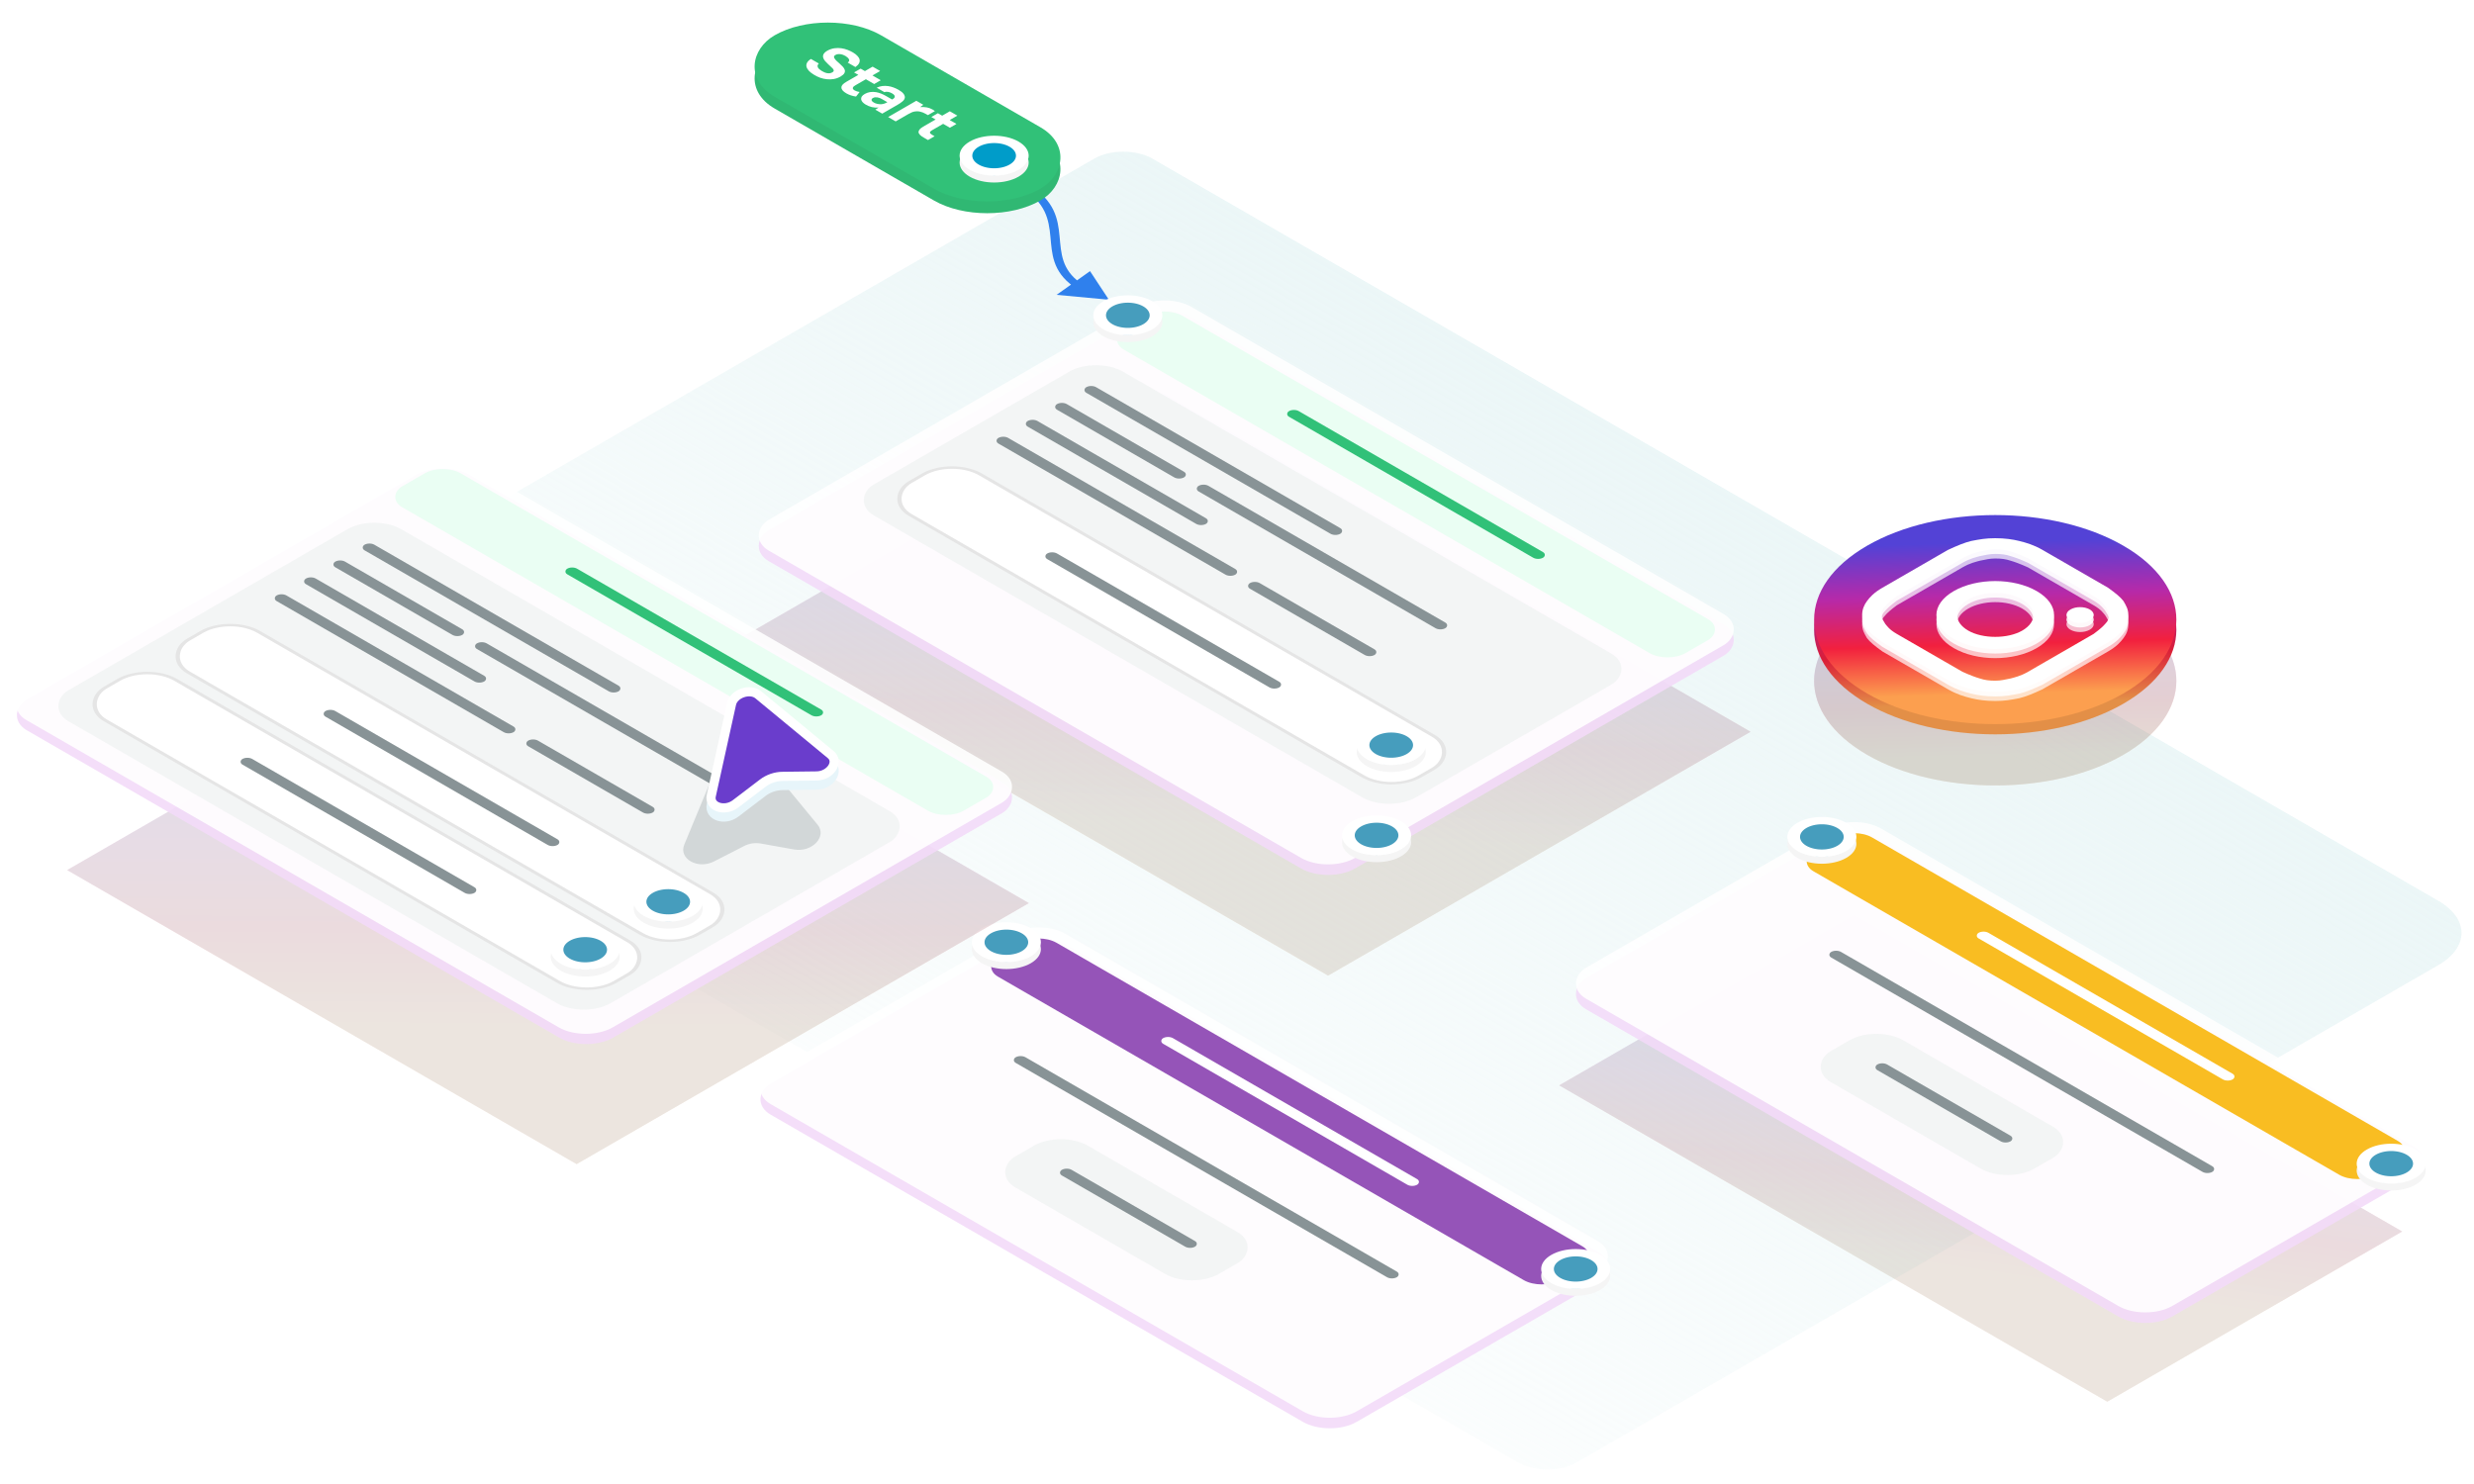 <svg width="540" height="324" viewBox="0 0 540 324" fill="none" xmlns="http://www.w3.org/2000/svg">
<g clip-path="url(#clip0_3092_5369)">
<path opacity="0.8" d="M238.851 34.624C242.345 32.607 248.01 32.607 251.504 34.624L532.247 196.697C538.943 200.563 538.943 206.83 532.247 210.696L344.078 319.326C340.583 321.343 334.918 321.343 331.424 319.326L44.883 153.906C41.389 151.889 41.389 148.619 44.883 146.601L238.851 34.624Z" fill="url(#paint0_linear_3092_5369)"/>
<path d="M242.033 65.437L237.922 59.196L230.616 64.372L242.033 65.437ZM223.021 41.037C228.271 44.287 228.914 47.907 229.27 51.637C229.622 55.323 229.672 59.205 234.266 62.512L235.829 61.788C231.715 58.828 231.632 55.368 231.27 51.574C230.912 47.823 230.262 43.824 224.486 40.249L223.021 41.037Z" fill="#2F80ED"/>
<rect width="66.986" height="26.832" rx="13.416" transform="matrix(0.866 0.5 -0.866 0.5 180.698 3.572)" fill="#30B873"/>
<rect width="66.986" height="26.832" rx="13.416" transform="matrix(0.866 0.5 -0.866 0.5 180.698 1)" fill="#31C178"/>
<path d="M185.032 13.665C185.336 13.436 185.429 13.202 185.313 12.964C185.204 12.721 184.958 12.481 184.577 12.243C184.437 12.162 184.277 12.083 184.098 12.007C183.927 11.935 183.74 11.881 183.538 11.845C183.335 11.809 183.133 11.8 182.931 11.818C182.728 11.836 182.541 11.895 182.37 11.993C182.183 12.092 182.074 12.205 182.043 12.33C182.02 12.461 182.051 12.595 182.137 12.735C182.199 12.834 182.273 12.935 182.358 13.038C182.46 13.142 182.557 13.243 182.65 13.341C182.752 13.436 182.853 13.526 182.954 13.611C183.055 13.697 183.141 13.773 183.211 13.84C183.475 14.074 183.717 14.308 183.935 14.541C184.153 14.775 184.301 15.009 184.378 15.242C184.456 15.476 184.433 15.714 184.308 15.957C184.184 16.2 183.907 16.449 183.479 16.705C183.005 16.979 182.51 17.161 181.996 17.251C181.483 17.341 180.973 17.357 180.467 17.298C179.977 17.249 179.494 17.141 179.019 16.975C178.552 16.804 178.097 16.581 177.653 16.307C177.217 16.047 176.859 15.773 176.579 15.485C176.306 15.193 176.127 14.896 176.042 14.595C175.964 14.299 175.999 14.004 176.147 13.712C176.295 13.42 176.579 13.139 176.999 12.87L178.727 13.867C178.571 14.011 178.482 14.153 178.459 14.292C178.435 14.431 178.455 14.568 178.517 14.703C178.579 14.838 178.68 14.968 178.821 15.094C178.968 15.224 179.132 15.346 179.311 15.458C179.498 15.575 179.692 15.678 179.895 15.768C180.097 15.858 180.296 15.923 180.49 15.964C180.7 16.004 180.903 16.013 181.097 15.991C181.292 15.968 181.479 15.905 181.658 15.802C181.907 15.658 182.012 15.508 181.973 15.35C181.942 15.197 181.86 15.056 181.728 14.926C181.635 14.836 181.549 14.755 181.471 14.683C181.409 14.611 181.339 14.544 181.261 14.481C181.191 14.413 181.117 14.344 181.039 14.272C180.961 14.2 180.872 14.117 180.77 14.022C180.553 13.807 180.331 13.58 180.105 13.341C179.895 13.103 179.755 12.861 179.685 12.614C179.591 12.317 179.63 12.029 179.801 11.751C179.98 11.477 180.276 11.229 180.689 11.009C181.179 10.753 181.673 10.594 182.172 10.531C182.678 10.463 183.172 10.466 183.655 10.537C184.137 10.609 184.596 10.731 185.032 10.901C185.468 11.072 185.865 11.265 186.223 11.481C186.62 11.719 186.936 11.969 187.169 12.229C187.418 12.49 187.57 12.753 187.624 13.018C187.687 13.288 187.644 13.559 187.496 13.834C187.348 14.108 187.087 14.375 186.714 14.636L185.032 13.665ZM186.556 19.748C186.68 19.82 186.844 19.888 187.046 19.951C187.249 20.014 187.443 20.058 187.63 20.085L186.848 21.076C186.669 21.054 186.478 21.02 186.276 20.975C186.089 20.93 185.89 20.874 185.68 20.807C185.486 20.739 185.31 20.67 185.155 20.598C184.999 20.526 184.863 20.456 184.746 20.389C184.372 20.173 184.092 19.953 183.905 19.728C183.726 19.508 183.645 19.285 183.66 19.061C183.66 18.863 183.754 18.661 183.94 18.454C184.135 18.252 184.404 18.052 184.746 17.854L187.35 16.351L186.416 15.812L187.852 14.983L188.786 15.522L190.467 14.551L192.114 15.502L190.432 16.472L192.242 17.517L190.806 18.346L188.996 17.302L186.778 18.582C186.638 18.663 186.509 18.746 186.392 18.832C186.291 18.917 186.217 19.009 186.171 19.108C186.132 19.211 186.136 19.317 186.182 19.425C186.244 19.533 186.369 19.64 186.556 19.748ZM191.783 23.481C191.239 23.526 190.733 23.49 190.265 23.373C189.798 23.256 189.347 23.067 188.911 22.807C188.358 22.47 188.043 22.103 187.965 21.708C187.934 21.492 187.977 21.283 188.094 21.081C188.226 20.879 188.456 20.683 188.783 20.495C189.125 20.306 189.495 20.178 189.892 20.11C190.304 20.043 190.744 20.045 191.211 20.117C191.593 20.185 191.966 20.292 192.332 20.441C192.706 20.593 193.079 20.778 193.453 20.994L194.714 21.721C195.119 21.515 195.313 21.299 195.298 21.074C195.298 20.85 195.123 20.632 194.772 20.421C194.656 20.353 194.527 20.288 194.387 20.225C194.247 20.162 194.099 20.113 193.943 20.077C193.796 20.045 193.64 20.032 193.476 20.036C193.329 20.041 193.185 20.07 193.044 20.124L191.351 19.146C191.764 18.953 192.176 18.832 192.589 18.782C193.017 18.733 193.438 18.738 193.85 18.796C194.263 18.854 194.656 18.956 195.029 19.099C195.419 19.243 195.781 19.412 196.115 19.605C196.302 19.713 196.481 19.83 196.652 19.955C196.831 20.077 196.983 20.209 197.108 20.353C197.24 20.492 197.337 20.638 197.4 20.791C197.477 20.944 197.512 21.108 197.505 21.283C197.466 21.611 197.279 21.908 196.944 22.173C196.625 22.438 196.275 22.676 195.893 22.888L192.566 24.809L191.059 23.939L191.783 23.481ZM193.687 22.315L192.484 21.62C192.367 21.553 192.223 21.483 192.052 21.411C191.881 21.34 191.709 21.29 191.538 21.263C191.367 21.236 191.192 21.229 191.013 21.243C190.842 21.261 190.682 21.312 190.534 21.398C190.409 21.47 190.324 21.546 190.277 21.627C190.238 21.712 190.227 21.796 190.242 21.877C190.265 21.962 190.316 22.049 190.394 22.139C190.48 22.225 190.581 22.301 190.698 22.369C190.915 22.503 191.165 22.602 191.445 22.665C191.733 22.733 192.029 22.764 192.332 22.759C192.55 22.741 192.76 22.701 192.963 22.638C193.181 22.575 193.422 22.467 193.687 22.315ZM200.847 23.375C201.392 23.348 201.878 23.372 202.306 23.449C202.742 23.53 203.159 23.685 203.556 23.914C203.657 23.972 203.75 24.031 203.836 24.089C203.922 24.148 203.996 24.204 204.058 24.258L202.54 25.134C202.361 25.03 202.174 24.927 201.98 24.824C201.8 24.72 201.614 24.631 201.419 24.554C201.224 24.478 201.014 24.415 200.789 24.365C200.578 24.316 200.353 24.294 200.111 24.298C199.73 24.311 199.399 24.372 199.119 24.48C198.846 24.592 198.562 24.734 198.266 24.905L195.499 26.502L193.853 25.552L200.006 21.999L201.524 22.876L200.847 23.375ZM205.86 27.037L203.373 28.473C202.844 28.779 202.848 29.086 203.385 29.396L203.992 29.747L202.556 30.576L201.785 30.131C200.937 29.677 200.505 29.248 200.489 28.844C200.482 28.444 200.824 28.044 201.517 27.644L204.214 26.087L203.28 25.548L204.716 24.718L205.65 25.258L207.32 24.294L208.966 25.244L207.297 26.208L208.768 27.058L207.332 27.887L205.86 27.037Z" fill="white"/>
<circle cx="6.155" cy="6.155" r="5.024" transform="matrix(0.866 0.5 -0.866 0.5 216.99 29.34)" fill="#009CC9" stroke="#F5F5F5" stroke-width="2.262"/>
<circle cx="6.155" cy="6.155" r="5.024" transform="matrix(0.866 0.5 -0.866 0.5 216.99 27.832)" fill="#009CC9" stroke="white" stroke-width="2.262"/>
<g opacity="0.15" filter="url(#filter0_f_3092_5369)">
<rect width="147.722" height="106.483" transform="matrix(0.866 0.5 -0.866 0.5 254.167 85.905)" fill="url(#paint1_linear_3092_5369)"/>
<rect width="147.722" height="106.483" transform="matrix(0.866 0.5 -0.866 0.5 254.167 85.905)" fill="black" fill-opacity="0.5"/>
</g>
<rect opacity="0.9" width="147.722" height="106.483" rx="6.785" transform="matrix(0.866 0.5 -0.866 0.5 254.167 65.905)" fill="#F3DBF9"/>
<rect opacity="0.9" width="147.722" height="106.483" rx="6.785" transform="matrix(0.866 0.5 -0.866 0.5 254.167 63.604)" fill="white"/>
<rect width="141.566" height="14.772" rx="4.523" transform="matrix(0.866 0.5 -0.866 0.5 254.167 66.682)" fill="#EAFEF3"/>
<rect width="64.013" height="2.462" rx="1.231" transform="matrix(0.866 0.5 -0.866 0.5 282.42 89.146)" fill="#31C178"/>
<rect opacity="0.9" width="136.642" height="62.782" rx="6.785" transform="matrix(0.866 0.5 -0.866 0.5 239.242 77.76)" fill="#F2F4F4"/>
<rect y="0.377" width="128.503" height="17.711" rx="7.162" transform="matrix(0.866 0.5 -0.866 0.5 208.118 99.798)" fill="white" stroke="#E5E5E5" stroke-width="0.754"/>
<circle cx="6.155" cy="6.155" r="5.024" transform="matrix(0.866 0.5 -0.866 0.5 303.663 158.035)" fill="#469DBD" stroke="#F5F5F5" stroke-width="2.262"/>
<circle cx="6.155" cy="6.155" r="5.024" transform="matrix(0.866 0.5 -0.866 0.5 303.663 156.527)" fill="#469DBD" stroke="white" stroke-width="2.262"/>
<rect width="64.013" height="2.462" rx="1.231" transform="matrix(0.866 0.5 -0.866 0.5 238.176 83.915)" fill="#889396"/>
<rect width="32.006" height="2.462" rx="1.231" transform="matrix(0.866 0.5 -0.866 0.5 231.78 87.607)" fill="#889396"/>
<rect width="62.166" height="2.462" rx="1.231" transform="matrix(0.866 0.5 -0.866 0.5 262.697 105.456)" fill="#889396"/>
<rect width="44.932" height="2.462" rx="1.231" transform="matrix(0.866 0.5 -0.866 0.5 225.383 91.3)" fill="#889396"/>
<rect width="59.704" height="2.462" rx="1.231" transform="matrix(0.866 0.5 -0.866 0.5 218.986 94.993)" fill="#889396"/>
<rect width="31.391" height="2.462" rx="1.231" transform="matrix(0.866 0.5 -0.866 0.5 273.891 126.689)" fill="#889396"/>
<rect width="58.473" height="2.462" rx="1.231" transform="matrix(0.866 0.5 -0.866 0.5 229.647 120.227)" fill="#889396"/>
<circle cx="6.155" cy="6.155" r="5.024" transform="matrix(0.866 0.5 -0.866 0.5 300.465 177.729)" fill="#469DBD" stroke="#F5F5F5" stroke-width="2.262"/>
<circle cx="6.155" cy="6.155" r="5.024" transform="matrix(0.866 0.5 -0.866 0.5 300.465 176.222)" fill="#469DBD" stroke="white" stroke-width="2.262"/>
<circle cx="6.155" cy="6.155" r="5.024" transform="matrix(0.866 0.5 -0.866 0.5 246.172 64.189)" fill="#469DBD" stroke="#F5F5F5" stroke-width="2.262"/>
<circle cx="6.155" cy="6.155" r="5.024" transform="matrix(0.866 0.5 -0.866 0.5 246.172 62.681)" fill="#469DBD" stroke="white" stroke-width="2.262"/>
<rect opacity="0.9" width="147.722" height="74.329" rx="6.785" transform="matrix(0.866 0.5 -0.866 0.5 226.693 202.8)" fill="#F3DBF9"/>
<rect opacity="0.9" width="147.722" height="74.329" rx="6.785" transform="matrix(0.866 0.5 -0.866 0.5 226.693 200.499)" fill="white"/>
<rect width="141.566" height="14.772" rx="4.523" transform="matrix(0.866 0.5 -0.866 0.5 226.694 203.576)" fill="#9554B8"/>
<rect width="64.013" height="2.462" rx="1.231" transform="matrix(0.866 0.5 -0.866 0.5 254.945 226.041)" fill="white"/>
<rect opacity="0.9" width="51.309" height="18.254" rx="6.785" transform="matrix(0.866 0.5 -0.866 0.5 231.555 246.74)" fill="#F2F4F4"/>
<circle cx="6.155" cy="6.155" r="5.024" transform="matrix(0.866 0.5 -0.866 0.5 343.93 272.411)" fill="#469DBD" stroke="#F5F5F5" stroke-width="2.262"/>
<circle cx="6.155" cy="6.155" r="5.024" transform="matrix(0.866 0.5 -0.866 0.5 343.93 270.903)" fill="#469DBD" stroke="white" stroke-width="2.262"/>
<rect width="96.052" height="2.462" rx="1.231" transform="matrix(0.866 0.5 -0.866 0.5 222.766 230.214)" fill="#889396"/>
<rect width="33.553" height="2.462" rx="1.231" transform="matrix(0.866 0.5 -0.866 0.5 232.837 254.794)" fill="#889396"/>
<circle cx="6.155" cy="6.155" r="5.024" transform="matrix(0.866 0.5 -0.866 0.5 219.659 201.07)" fill="#469DBD" stroke="#F5F5F5" stroke-width="2.262"/>
<circle cx="6.155" cy="6.155" r="5.024" transform="matrix(0.866 0.5 -0.866 0.5 219.659 199.563)" fill="#469DBD" stroke="white" stroke-width="2.262"/>
<g opacity="0.15" filter="url(#filter1_f_3092_5369)">
<rect width="138.141" height="74.329" transform="matrix(0.866 0.5 -0.866 0.5 404.693 199.8)" fill="url(#paint2_linear_3092_5369)"/>
<rect width="138.141" height="74.329" transform="matrix(0.866 0.5 -0.866 0.5 404.693 199.8)" fill="black" fill-opacity="0.5"/>
</g>
<rect opacity="0.9" width="147.722" height="74.329" rx="6.785" transform="matrix(0.866 0.5 -0.866 0.5 404.693 179.8)" fill="#F3DBF9"/>
<rect opacity="0.9" width="147.722" height="74.329" rx="6.785" transform="matrix(0.866 0.5 -0.866 0.5 404.693 177.498)" fill="white"/>
<rect width="141.566" height="14.772" rx="4.523" transform="matrix(0.866 0.5 -0.866 0.5 404.694 180.576)" fill="#F9BD22"/>
<rect width="64.013" height="2.462" rx="1.231" transform="matrix(0.866 0.5 -0.866 0.5 432.945 203.041)" fill="white"/>
<rect opacity="0.9" width="51.309" height="18.254" rx="6.785" transform="matrix(0.866 0.5 -0.866 0.5 409.555 223.739)" fill="#F2F4F4"/>
<circle cx="6.155" cy="6.155" r="5.024" transform="matrix(0.866 0.5 -0.866 0.5 521.93 249.411)" fill="#469DBD" stroke="#F5F5F5" stroke-width="2.262"/>
<circle cx="6.155" cy="6.155" r="5.024" transform="matrix(0.866 0.5 -0.866 0.5 521.93 247.903)" fill="#469DBD" stroke="white" stroke-width="2.262"/>
<rect width="96.052" height="2.462" rx="1.231" transform="matrix(0.866 0.5 -0.866 0.5 400.766 207.214)" fill="#889396"/>
<rect width="33.553" height="2.462" rx="1.231" transform="matrix(0.866 0.5 -0.866 0.5 410.837 231.794)" fill="#889396"/>
<circle cx="6.155" cy="6.155" r="5.024" transform="matrix(0.866 0.5 -0.866 0.5 397.659 178.07)" fill="#469DBD" stroke="#F5F5F5" stroke-width="2.262"/>
<circle cx="6.155" cy="6.155" r="5.024" transform="matrix(0.866 0.5 -0.866 0.5 397.659 176.562)" fill="#469DBD" stroke="white" stroke-width="2.262"/>
<g opacity="0.15" filter="url(#filter2_f_3092_5369)">
<rect width="128.4" height="113.977" transform="matrix(0.866 0.5 -0.866 0.5 113.367 132.975)" fill="url(#paint3_linear_3092_5369)"/>
<rect width="128.4" height="113.977" transform="matrix(0.866 0.5 -0.866 0.5 113.367 132.975)" fill="black" fill-opacity="0.5"/>
</g>
<rect opacity="0.9" width="147.722" height="111.556" rx="6.785" transform="matrix(0.866 0.5 -0.866 0.5 96.634 100.301)" fill="#F3DBF9"/>
<rect opacity="0.9" width="147.722" height="111.681" rx="6.785" transform="matrix(0.866 0.5 -0.866 0.5 96.634 98)" fill="white"/>
<rect width="141.566" height="14.772" rx="4.523" transform="matrix(0.866 0.5 -0.866 0.5 96.633 101.077)" fill="#EAFEF3"/>
<rect width="64.013" height="2.462" rx="1.231" transform="matrix(0.866 0.5 -0.866 0.5 124.885 123.542)" fill="#31C178"/>
<rect opacity="0.9" width="136.642" height="83.863" rx="6.785" transform="matrix(0.866 0.5 -0.866 0.5 81.708 112.156)" fill="#F2F4F4"/>
<rect width="64.013" height="2.462" rx="1.231" transform="matrix(0.866 0.5 -0.866 0.5 80.642 118.31)" fill="#889396"/>
<rect width="32.006" height="2.462" rx="1.231" transform="matrix(0.866 0.5 -0.866 0.5 74.245 122.003)" fill="#889396"/>
<rect width="62.166" height="2.462" rx="1.231" transform="matrix(0.866 0.5 -0.866 0.5 105.162 139.852)" fill="#889396"/>
<rect width="44.932" height="2.462" rx="1.231" transform="matrix(0.866 0.5 -0.866 0.5 67.849 125.696)" fill="#889396"/>
<rect width="59.704" height="2.462" rx="1.231" transform="matrix(0.866 0.5 -0.866 0.5 61.452 129.389)" fill="#889396"/>
<rect width="31.391" height="2.462" rx="1.231" transform="matrix(0.866 0.5 -0.866 0.5 116.356 161.085)" fill="#889396"/>
<rect y="0.377" width="128.503" height="17.711" rx="7.162" transform="matrix(0.866 0.5 -0.866 0.5 50.584 134.193)" fill="white" stroke="#E5E5E5" stroke-width="0.754"/>
<circle cx="6.155" cy="6.155" r="5.024" transform="matrix(0.866 0.5 -0.866 0.5 145.854 192.236)" fill="#469DBD" stroke="#F5F5F5" stroke-width="2.262"/>
<circle cx="6.155" cy="6.155" r="5.024" transform="matrix(0.866 0.5 -0.866 0.5 145.854 190.728)" fill="#469DBD" stroke="white" stroke-width="2.262"/>
<rect width="58.473" height="2.462" rx="1.231" transform="matrix(0.866 0.5 -0.866 0.5 72.113 154.623)" fill="#889396"/>
<rect y="0.377" width="128.503" height="17.711" rx="7.162" transform="matrix(0.866 0.5 -0.866 0.5 32.46 144.656)" fill="white" stroke="#E5E5E5" stroke-width="0.754"/>
<circle cx="6.155" cy="6.155" r="5.024" transform="matrix(0.866 0.5 -0.866 0.5 127.73 202.699)" fill="#469DBD" stroke="#F5F5F5" stroke-width="2.262"/>
<circle cx="6.155" cy="6.155" r="5.024" transform="matrix(0.866 0.5 -0.866 0.5 127.73 201.191)" fill="#469DBD" stroke="white" stroke-width="2.262"/>
<rect width="58.473" height="2.462" rx="1.231" transform="matrix(0.866 0.5 -0.866 0.5 53.989 165.086)" fill="#889396"/>
<g opacity="0.2" filter="url(#filter3_f_3092_5369)">
<path d="M157.257 165.315C158.448 162.437 163.339 161.707 165.32 164.11L178.455 180.052C180.589 182.643 177.247 186.166 173.319 185.465L166.019 184.163C164.825 183.95 163.531 184.144 162.451 184.696L155.851 188.076C152.3 189.894 148.073 187.502 149.357 184.401L157.257 165.315Z" fill="#516065"/>
</g>
<path d="M159.676 155.683C160.176 153.417 163.706 152.201 165.495 153.679L181.317 166.746C183.245 168.339 181.235 171.376 178.229 171.412L170.778 171.503C169.255 171.522 167.698 172.058 166.486 172.981L160.56 177.496C158.168 179.319 154.714 178.163 155.253 175.721L159.676 155.683Z" fill="#E7F5FA" stroke="#E7F5FA" stroke-width="2"/>
<path d="M159.676 153.683C160.176 151.417 163.706 150.201 165.495 151.679L181.317 164.746C183.245 166.339 181.235 169.376 178.229 169.412L170.778 169.503C169.255 169.522 167.698 170.058 166.486 170.981L160.56 175.496C158.168 177.319 154.714 176.163 155.253 173.721L159.676 153.683Z" fill="#6A3DCC" stroke="white" stroke-width="2"/>
<g opacity="0.2" filter="url(#filter4_f_3092_5369)">
<path d="M407.546 132.522C392.108 141.435 392.108 155.885 407.546 164.798C422.985 173.71 448.015 173.71 463.454 164.798C478.892 155.885 478.892 141.435 463.454 132.522C448.015 123.61 422.985 123.61 407.546 132.522Z" fill="url(#paint4_linear_3092_5369)"/>
<path d="M407.546 132.522C392.108 141.435 392.108 155.885 407.546 164.798C422.985 173.71 448.015 173.71 463.454 164.798C478.892 155.885 478.892 141.435 463.454 132.522C448.015 123.61 422.985 123.61 407.546 132.522Z" fill="black" fill-opacity="0.5"/>
</g>
<path d="M407.546 121.368C392.108 130.281 392.108 144.731 407.546 153.644C422.985 162.557 448.015 162.557 463.454 153.644C478.892 144.731 478.892 130.281 463.454 121.368C448.015 112.456 422.985 112.456 407.546 121.368Z" fill="url(#paint5_linear_3092_5369)"/>
<path d="M407.546 121.368C392.108 130.281 392.108 144.731 407.546 153.644C422.985 162.557 448.015 162.557 463.454 153.644C478.892 144.731 478.892 130.281 463.454 121.368C448.015 112.456 422.985 112.456 407.546 121.368Z" fill="black" fill-opacity="0.1"/>
<path d="M407.546 119.138C392.108 128.05 392.108 142.501 407.546 151.413C422.985 160.326 448.015 160.326 463.454 151.413C478.892 142.501 478.892 128.05 463.454 119.138C448.015 110.225 422.985 110.225 407.546 119.138Z" fill="url(#paint6_linear_3092_5369)"/>
<g opacity="0.7" filter="url(#filter5_f_3092_5369)">
<path d="M449.814 128.012C454.445 130.686 455.076 131.05 456.971 132.144C458.655 133.116 459.076 133.845 459.497 134.331C459.918 135.061 460.339 135.547 460.339 136.276C460.339 137.005 460.128 137.612 459.497 138.22C459.076 138.706 458.444 139.314 456.971 140.407C455.076 141.501 454.655 141.744 449.814 144.539C444.972 147.334 444.551 147.577 442.657 148.671C440.973 149.643 439.71 149.886 438.868 150.129C437.605 150.372 436.763 150.615 435.5 150.615C434.237 150.615 433.185 150.494 432.132 150.129C431.29 149.886 430.238 149.521 428.343 148.671C426.449 147.577 426.028 147.334 421.186 144.539C416.345 141.744 415.924 141.501 414.029 140.407C412.345 139.435 411.924 138.706 411.503 138.22C411.082 137.491 410.661 137.005 410.661 136.276C410.661 135.547 410.872 134.939 411.503 134.331C411.924 133.845 412.556 133.238 414.029 132.144C415.924 131.05 416.345 130.807 421.186 128.012C426.028 125.217 426.449 124.974 428.343 123.881C430.027 122.909 431.29 122.666 432.132 122.422C433.395 122.179 434.237 121.936 435.5 121.936C436.763 121.936 437.815 122.058 438.868 122.422C439.71 122.666 440.762 123.03 442.657 123.881C444.551 124.974 445.183 125.339 449.814 128.012ZM452.971 126.19C448.13 123.395 447.709 123.152 445.814 122.058C443.92 120.964 442.236 120.478 440.762 120.114C439.289 119.749 437.605 119.506 435.5 119.506C433.395 119.506 432.132 119.749 430.238 120.114C428.764 120.478 427.291 121.086 425.186 122.058C423.291 123.152 422.66 123.516 418.029 126.19C413.187 128.985 412.766 129.228 410.872 130.321C408.977 131.415 408.135 132.387 407.504 133.238C406.872 134.088 406.451 135.061 406.451 136.276C406.451 137.491 406.872 138.22 407.504 139.314C408.135 140.164 409.188 141.015 410.872 142.23C412.766 143.324 413.398 143.688 418.029 146.362C422.66 149.035 423.291 149.4 425.186 150.494C427.08 151.587 428.764 152.073 430.238 152.438C431.711 152.802 433.395 153.046 435.5 153.046C437.605 153.046 438.868 152.802 440.762 152.438C442.236 152.073 443.709 151.466 445.814 150.494C447.709 149.4 448.34 149.035 452.971 146.362C457.602 143.688 458.234 143.324 460.128 142.23C462.023 141.137 462.865 140.164 463.496 139.314C464.128 138.463 464.549 137.491 464.549 136.276C464.549 135.061 464.128 134.331 463.496 133.238C462.865 132.387 461.812 131.536 460.128 130.321C458.234 129.228 457.813 128.985 452.971 126.19Z" fill="white"/>
<path d="M444.551 131.05C439.499 128.134 431.501 128.134 426.449 131.05C421.397 133.967 421.397 138.585 426.449 141.501C431.501 144.418 439.499 144.418 444.551 141.501C449.603 138.585 449.603 133.967 444.551 131.05ZM429.606 139.678C426.449 137.856 426.238 134.818 429.606 132.873C432.764 131.05 438.026 130.929 441.394 132.873C444.551 134.696 444.762 137.734 441.394 139.678C438.236 141.501 432.764 141.501 429.606 139.678Z" fill="white"/>
<path d="M451.919 137.491C453.081 138.162 454.966 138.162 456.129 137.491C457.291 136.82 457.291 135.732 456.129 135.061C454.966 134.389 453.081 134.389 451.919 135.061C450.756 135.732 450.756 136.82 451.919 137.491Z" fill="white"/>
</g>
<g opacity="0.9">
<path d="M449.814 127.012C454.445 129.686 455.076 130.05 456.971 131.144C458.655 132.116 459.076 132.845 459.497 133.331C459.918 134.061 460.339 134.547 460.339 135.276C460.339 136.005 460.128 136.612 459.497 137.22C459.076 137.706 458.444 138.314 456.971 139.407C455.076 140.501 454.655 140.744 449.814 143.539C444.972 146.334 444.551 146.577 442.657 147.671C440.973 148.643 439.71 148.886 438.868 149.129C437.605 149.372 436.763 149.615 435.5 149.615C434.237 149.615 433.185 149.494 432.132 149.129C431.29 148.886 430.238 148.521 428.343 147.671C426.449 146.577 426.028 146.334 421.186 143.539C416.345 140.744 415.924 140.501 414.029 139.407C412.345 138.435 411.924 137.706 411.503 137.22C411.082 136.491 410.661 136.005 410.661 135.276C410.661 134.547 410.872 133.939 411.503 133.331C411.924 132.845 412.556 132.238 414.029 131.144C415.924 130.05 416.345 129.807 421.186 127.012C426.028 124.217 426.449 123.974 428.343 122.881C430.027 121.909 431.29 121.666 432.132 121.422C433.395 121.179 434.237 120.936 435.5 120.936C436.763 120.936 437.815 121.058 438.868 121.422C439.71 121.666 440.762 122.03 442.657 122.881C444.551 123.974 445.183 124.339 449.814 127.012ZM452.971 125.19C448.13 122.395 447.709 122.152 445.814 121.058C443.92 119.964 442.236 119.478 440.762 119.114C439.289 118.749 437.605 118.506 435.5 118.506C433.395 118.506 432.132 118.749 430.238 119.114C428.764 119.478 427.291 120.086 425.186 121.058C423.291 122.152 422.66 122.516 418.029 125.19C413.187 127.985 412.766 128.228 410.872 129.321C408.977 130.415 408.135 131.387 407.504 132.238C406.872 133.088 406.451 134.061 406.451 135.276C406.451 136.491 406.872 137.22 407.504 138.314C408.135 139.164 409.188 140.015 410.872 141.23C412.766 142.324 413.398 142.688 418.029 145.362C422.66 148.035 423.291 148.4 425.186 149.494C427.08 150.587 428.764 151.073 430.238 151.438C431.711 151.802 433.395 152.046 435.5 152.046C437.605 152.046 438.868 151.802 440.762 151.438C442.236 151.073 443.709 150.466 445.814 149.494C447.709 148.4 448.34 148.035 452.971 145.362C457.602 142.688 458.234 142.324 460.128 141.23C462.023 140.137 462.865 139.164 463.496 138.314C464.128 137.463 464.549 136.491 464.549 135.276C464.549 134.061 464.128 133.331 463.496 132.238C462.865 131.387 461.812 130.536 460.128 129.321C458.234 128.228 457.813 127.985 452.971 125.19Z" fill="white"/>
<path d="M444.551 130.05C439.499 127.134 431.501 127.134 426.449 130.05C421.397 132.967 421.397 137.585 426.449 140.501C431.501 143.418 439.499 143.418 444.551 140.501C449.603 137.585 449.603 132.967 444.551 130.05ZM429.606 138.678C426.449 136.856 426.238 133.818 429.606 131.873C432.764 130.05 438.026 129.929 441.394 131.873C444.551 133.696 444.762 136.734 441.394 138.678C438.236 140.501 432.764 140.501 429.606 138.678Z" fill="white"/>
<path d="M451.919 136.491C453.081 137.162 454.966 137.162 456.129 136.491C457.291 135.82 457.291 134.732 456.129 134.061C454.966 133.389 453.081 133.389 451.919 134.061C450.756 134.732 450.756 135.82 451.919 136.491Z" fill="white"/>
</g>
<path d="M449.814 126.012C454.445 128.686 455.076 129.05 456.971 130.144C458.655 131.116 459.076 131.845 459.497 132.331C459.918 133.061 460.339 133.547 460.339 134.276C460.339 135.005 460.128 135.612 459.497 136.22C459.076 136.706 458.444 137.314 456.971 138.407C455.076 139.501 454.655 139.744 449.814 142.539C444.972 145.334 444.551 145.577 442.657 146.671C440.973 147.643 439.71 147.886 438.868 148.129C437.605 148.372 436.763 148.615 435.5 148.615C434.237 148.615 433.185 148.494 432.132 148.129C431.29 147.886 430.238 147.521 428.343 146.671C426.449 145.577 426.028 145.334 421.186 142.539C416.345 139.744 415.924 139.501 414.029 138.407C412.345 137.435 411.924 136.706 411.503 136.22C411.082 135.491 410.661 135.005 410.661 134.276C410.661 133.547 410.872 132.939 411.503 132.331C411.924 131.845 412.556 131.238 414.029 130.144C415.924 129.05 416.345 128.807 421.186 126.012C426.028 123.217 426.449 122.974 428.343 121.881C430.027 120.909 431.29 120.666 432.132 120.422C433.395 120.179 434.237 119.936 435.5 119.936C436.763 119.936 437.815 120.058 438.868 120.422C439.71 120.666 440.762 121.03 442.657 121.881C444.551 122.974 445.183 123.339 449.814 126.012ZM452.971 124.19C448.13 121.395 447.709 121.152 445.814 120.058C443.92 118.964 442.236 118.478 440.762 118.114C439.289 117.749 437.605 117.506 435.5 117.506C433.395 117.506 432.132 117.749 430.238 118.114C428.764 118.478 427.291 119.086 425.186 120.058C423.291 121.152 422.66 121.516 418.029 124.19C413.187 126.985 412.766 127.228 410.872 128.321C408.977 129.415 408.135 130.387 407.504 131.238C406.872 132.088 406.451 133.061 406.451 134.276C406.451 135.491 406.872 136.22 407.504 137.314C408.135 138.164 409.188 139.015 410.872 140.23C412.766 141.324 413.398 141.688 418.029 144.362C422.66 147.035 423.291 147.4 425.186 148.494C427.08 149.587 428.764 150.073 430.238 150.438C431.711 150.802 433.395 151.046 435.5 151.046C437.605 151.046 438.868 150.802 440.762 150.438C442.236 150.073 443.709 149.466 445.814 148.494C447.709 147.4 448.34 147.035 452.971 144.362C457.602 141.688 458.234 141.324 460.128 140.23C462.023 139.137 462.865 138.164 463.496 137.314C464.128 136.463 464.549 135.491 464.549 134.276C464.549 133.061 464.128 132.331 463.496 131.238C462.865 130.387 461.812 129.536 460.128 128.321C458.234 127.228 457.813 126.985 452.971 124.19Z" fill="white"/>
<path d="M444.551 129.05C439.499 126.134 431.501 126.134 426.449 129.05C421.397 131.967 421.397 136.585 426.449 139.501C431.501 142.418 439.499 142.418 444.551 139.501C449.603 136.585 449.603 131.967 444.551 129.05ZM429.606 137.678C426.449 135.856 426.238 132.818 429.606 130.873C432.764 129.05 438.026 128.929 441.394 130.873C444.551 132.696 444.762 135.734 441.394 137.678C438.236 139.501 432.764 139.501 429.606 137.678Z" fill="white"/>
<path d="M451.919 135.491C453.081 136.162 454.966 136.162 456.129 135.491C457.291 134.82 457.291 133.732 456.129 133.061C454.966 132.389 453.081 132.389 451.919 133.061C450.756 133.732 450.756 134.82 451.919 135.491Z" fill="white"/>
</g>
<defs>
<filter id="filter0_f_3092_5369" x="131.949" y="55.905" width="280.152" height="187.094" filterUnits="userSpaceOnUse" color-interpolation-filters="sRGB">
<feFlood flood-opacity="0" result="BackgroundImageFix"/>
<feBlend mode="normal" in="SourceGraphic" in2="BackgroundImageFix" result="shape"/>
<feGaussianBlur stdDeviation="15" result="effect1_foregroundBlur_3092_5369"/>
</filter>
<filter id="filter1_f_3092_5369" x="310.321" y="169.8" width="244.008" height="166.228" filterUnits="userSpaceOnUse" color-interpolation-filters="sRGB">
<feFlood flood-opacity="0" result="BackgroundImageFix"/>
<feBlend mode="normal" in="SourceGraphic" in2="BackgroundImageFix" result="shape"/>
<feGaussianBlur stdDeviation="15" result="effect1_foregroundBlur_3092_5369"/>
</filter>
<filter id="filter2_f_3092_5369" x="-15.341" y="102.975" width="269.908" height="181.18" filterUnits="userSpaceOnUse" color-interpolation-filters="sRGB">
<feFlood flood-opacity="0" result="BackgroundImageFix"/>
<feBlend mode="normal" in="SourceGraphic" in2="BackgroundImageFix" result="shape"/>
<feGaussianBlur stdDeviation="15" result="effect1_foregroundBlur_3092_5369"/>
</filter>
<filter id="filter3_f_3092_5369" x="141.122" y="154.666" width="45.999" height="42.039" filterUnits="userSpaceOnUse" color-interpolation-filters="sRGB">
<feFlood flood-opacity="0" result="BackgroundImageFix"/>
<feBlend mode="normal" in="SourceGraphic" in2="BackgroundImageFix" result="shape"/>
<feGaussianBlur stdDeviation="4" result="effect1_foregroundBlur_3092_5369"/>
</filter>
<filter id="filter4_f_3092_5369" x="365.967" y="95.838" width="139.065" height="105.645" filterUnits="userSpaceOnUse" color-interpolation-filters="sRGB">
<feFlood flood-opacity="0" result="BackgroundImageFix"/>
<feBlend mode="normal" in="SourceGraphic" in2="BackgroundImageFix" result="shape"/>
<feGaussianBlur stdDeviation="15" result="effect1_foregroundBlur_3092_5369"/>
</filter>
<filter id="filter5_f_3092_5369" x="399.951" y="113.006" width="71.098" height="46.539" filterUnits="userSpaceOnUse" color-interpolation-filters="sRGB">
<feFlood flood-opacity="0" result="BackgroundImageFix"/>
<feBlend mode="normal" in="SourceGraphic" in2="BackgroundImageFix" result="shape"/>
<feGaussianBlur stdDeviation="3.25" result="effect1_foregroundBlur_3092_5369"/>
</filter>
<linearGradient id="paint0_linear_3092_5369" x1="394.774" y1="117.334" x2="291.478" y2="296.265" gradientUnits="userSpaceOnUse">
<stop stop-color="#E4F3F4" stop-opacity="0.9"/>
<stop offset="1" stop-color="#E4F3F4" stop-opacity="0.2"/>
</linearGradient>
<linearGradient id="paint1_linear_3092_5369" x1="112.684" y1="78.594" x2="56.702" y2="8.236" gradientUnits="userSpaceOnUse">
<stop stop-color="#FC9F4F"/>
<stop offset="0.327" stop-color="#F2203E"/>
<stop offset="0.648" stop-color="#B729A8"/>
<stop offset="1" stop-color="#5342D6"/>
</linearGradient>
<linearGradient id="paint2_linear_3092_5369" x1="105.376" y1="54.862" x2="70.161" y2="-4.429" gradientUnits="userSpaceOnUse">
<stop stop-color="#FC9F4F"/>
<stop offset="0.327" stop-color="#F2203E"/>
<stop offset="0.648" stop-color="#B729A8"/>
<stop offset="1" stop-color="#5342D6"/>
</linearGradient>
<linearGradient id="paint3_linear_3092_5369" x1="97.945" y1="84.125" x2="36.463" y2="21.378" gradientUnits="userSpaceOnUse">
<stop stop-color="#FC9F4F"/>
<stop offset="0.327" stop-color="#F2203E"/>
<stop offset="0.648" stop-color="#B729A8"/>
<stop offset="1" stop-color="#5342D6"/>
</linearGradient>
<linearGradient id="paint4_linear_3092_5369" x1="436.882" y1="164.827" x2="435.94" y2="131.745" gradientUnits="userSpaceOnUse">
<stop stop-color="#FC9F4F"/>
<stop offset="0.327" stop-color="#F2203E"/>
<stop offset="0.648" stop-color="#B729A8"/>
<stop offset="1" stop-color="#5342D6"/>
</linearGradient>
<linearGradient id="paint5_linear_3092_5369" x1="436.882" y1="153.673" x2="435.94" y2="120.591" gradientUnits="userSpaceOnUse">
<stop stop-color="#FC9F4F"/>
<stop offset="0.327" stop-color="#F2203E"/>
<stop offset="0.648" stop-color="#B729A8"/>
<stop offset="1" stop-color="#5342D6"/>
</linearGradient>
<linearGradient id="paint6_linear_3092_5369" x1="436.882" y1="151.443" x2="435.94" y2="118.361" gradientUnits="userSpaceOnUse">
<stop stop-color="#FC9F4F"/>
<stop offset="0.327" stop-color="#F2203E"/>
<stop offset="0.648" stop-color="#B729A8"/>
<stop offset="1" stop-color="#5342D6"/>
</linearGradient>
<clipPath id="clip0_3092_5369">
<rect width="540" height="324" fill="white"/>
</clipPath>
</defs>
</svg>
